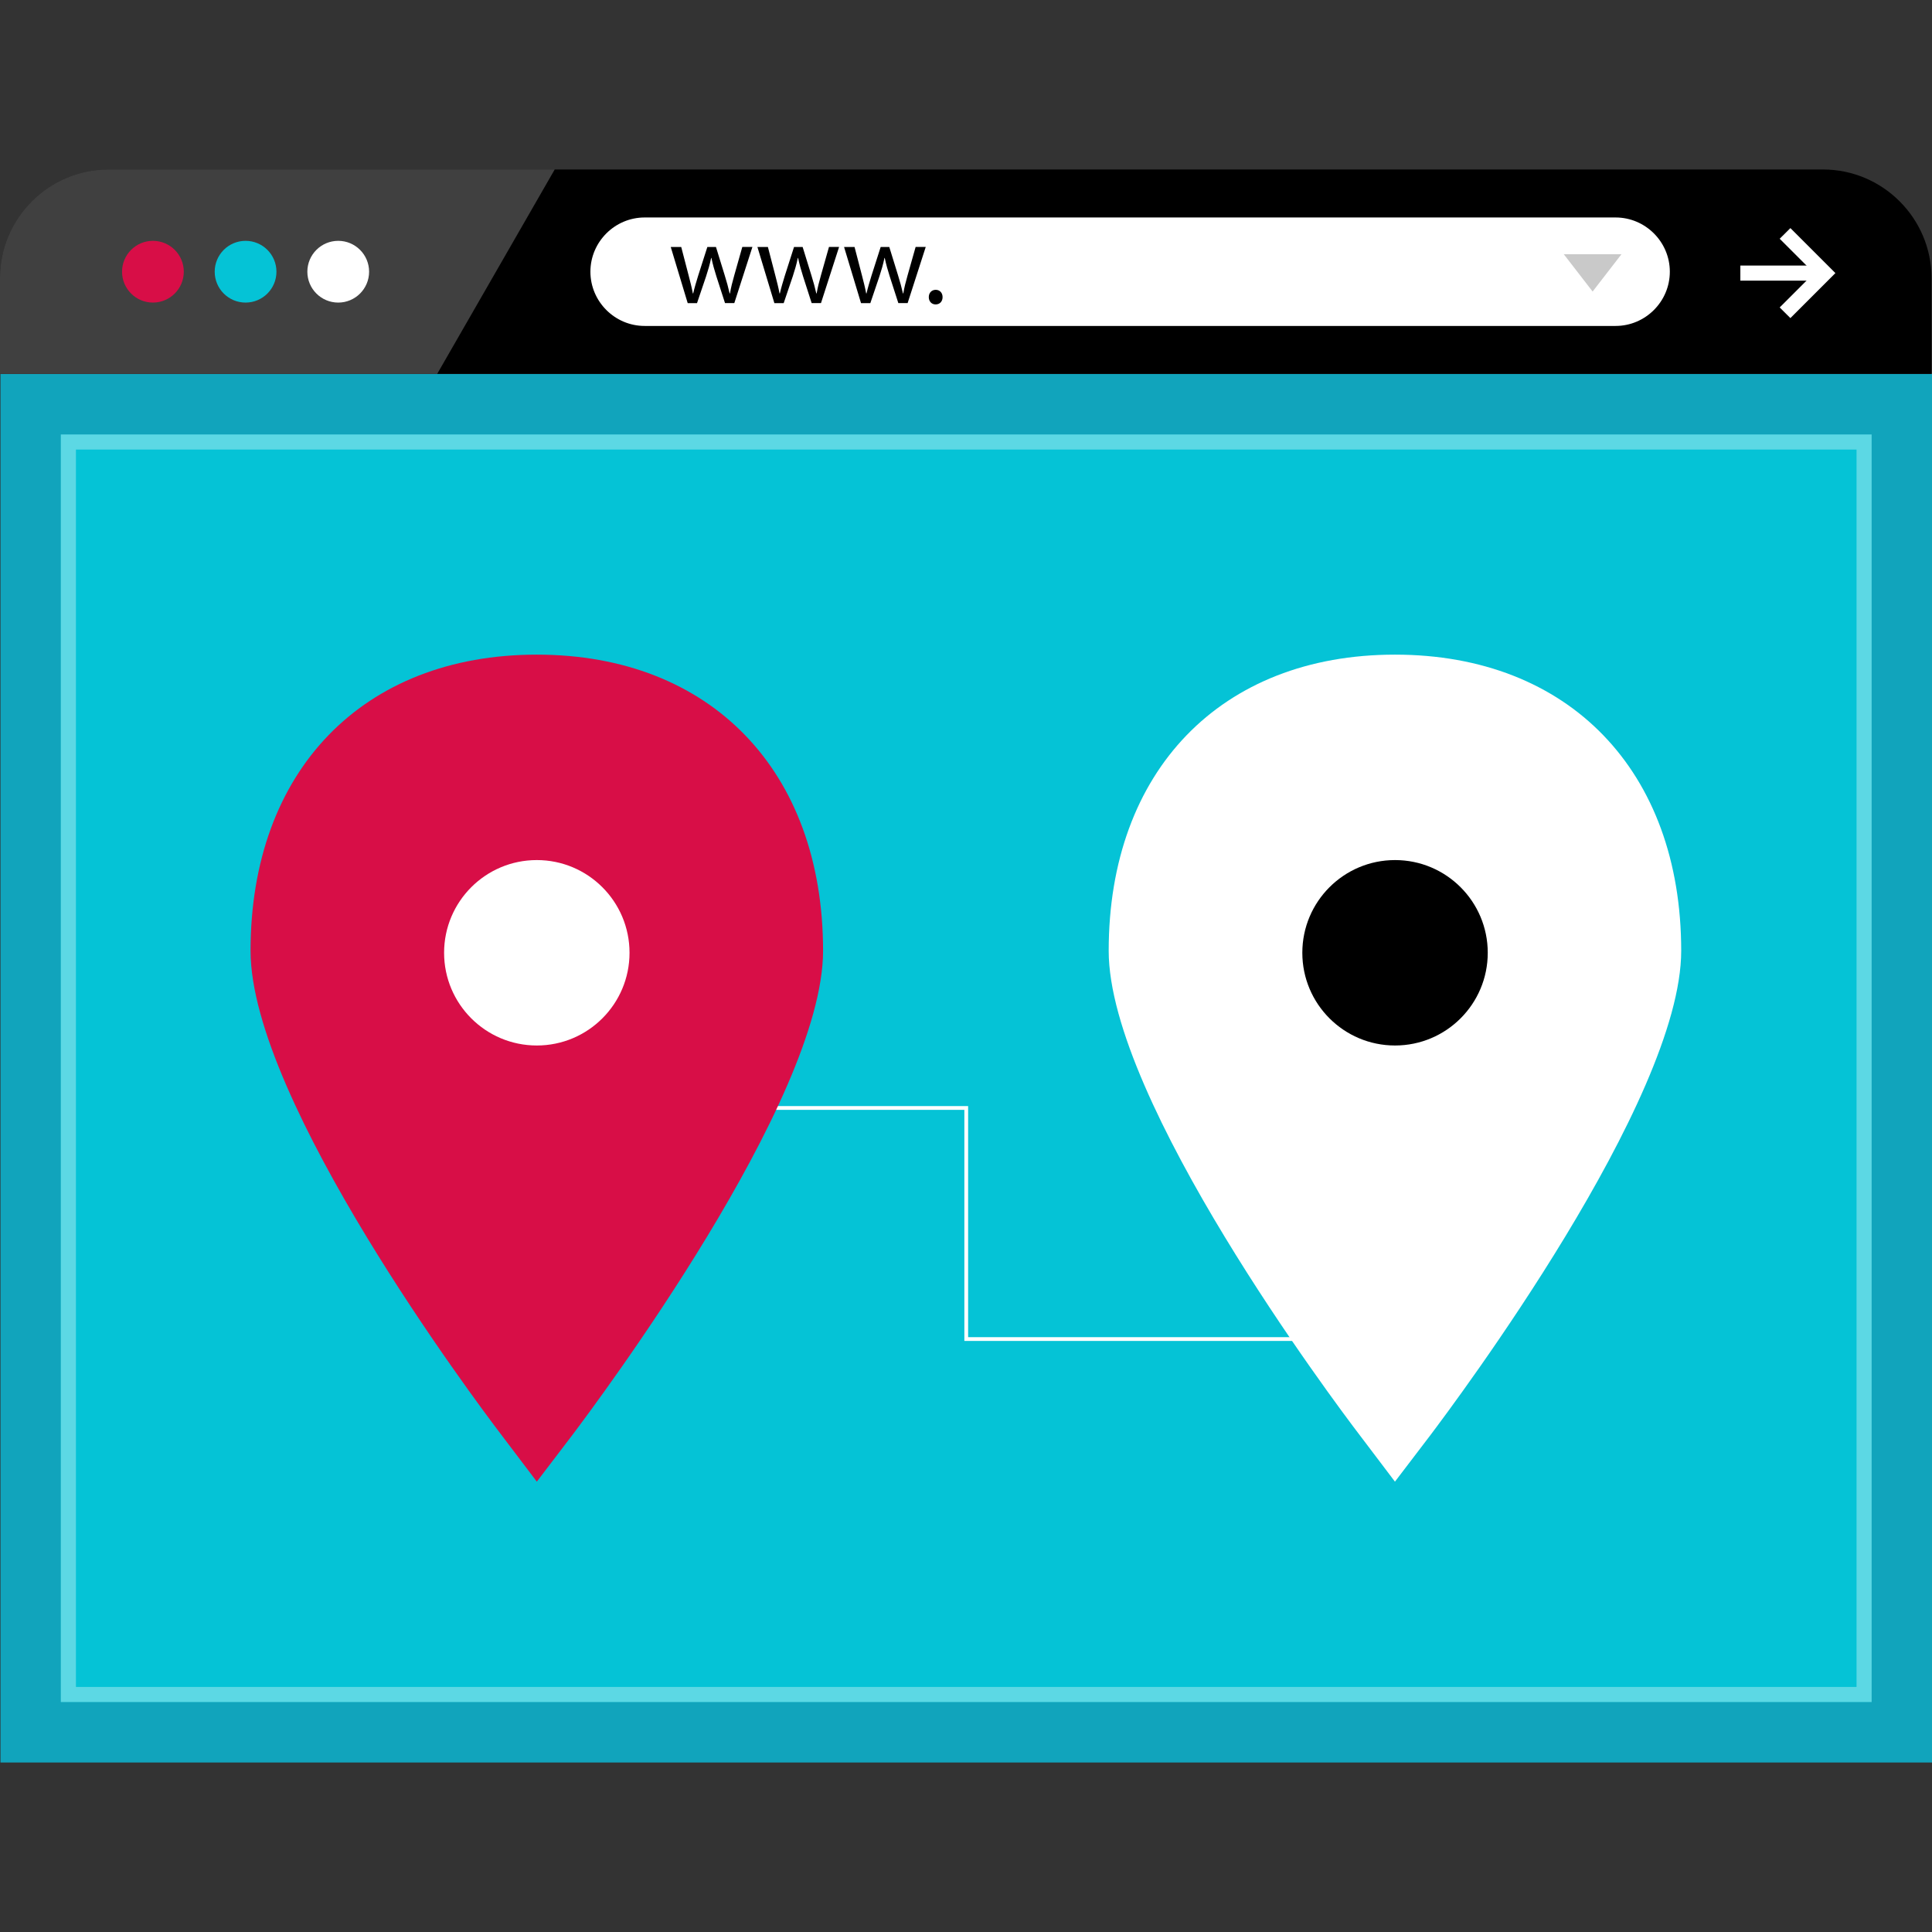 <?xml version="1.0" encoding="iso-8859-1"?>
<!-- Uploaded to: SVG Repo, www.svgrepo.com, Generator: SVG Repo Mixer Tools -->
<svg version="1.1" id="Layer_1" xmlns="http://www.w3.org/2000/svg" xmlns:xlink="http://www.w3.org/1999/xlink" 
	 viewBox="0 0 512.128 512.128" xml:space="preserve">
<rect x="0" y="0" width="512.128" height="512.128" fill="#333333" stroke="none"/>
<rect x="0.128" y="99.12" style="fill:#11A4BC;" width="512" height="368.08"/>
<rect x="16.112" y="115.168" style="fill:#05C3D6;" width="480" height="336"/>
<g style="opacity:0.35;">
	<path style="fill:#FFFFFF;" d="M492.128,119.168v328h-472v-328L492.128,119.168 M496.128,115.168h-480v336h480V115.168
		L496.128,115.168z"/>
</g>
<path d="M512,99.12V73.68c0-15.816-12.936-28.752-28.752-28.752h-368.24H28.752C12.944,44.928,0,57.864,0,73.68v25.432h512V99.12z"
	/>
<path style="opacity:0.25;fill:#FFFFFF;enable-background:new    ;" d="M147.04,44.928h-32.024H28.752
	C12.936,44.928,0,57.864,0,73.68v25.432h115.888L147.04,44.928z"/>
<circle style="fill:#D80E47;" cx="40.536" cy="72.024" r="8.184"/>
<circle style="fill:#05C3D6;" cx="65.096" cy="72.024" r="8.184"/>
<g>
	<circle style="fill:#FFFFFF;" cx="89.656" cy="72.024" r="8.184"/>
	<path style="fill:#FFFFFF;" d="M428.256,86.4H170.88c-7.904,0-14.376-6.472-14.376-14.376l0,0c0-7.904,6.472-14.376,14.376-14.376
		h257.376c7.904,0,14.376,6.472,14.376,14.376l0,0C442.632,79.928,436.16,86.4,428.256,86.4z"/>
</g>
<path d="M180.576,65.464l1.968,7.56c0.432,1.672,0.832,3.2,1.112,4.752h0.096c0.336-1.512,0.832-3.112,1.32-4.72l2.432-7.592h2.28
	l2.304,7.456c0.552,1.784,0.984,3.344,1.32,4.856h0.096c0.24-1.512,0.648-3.08,1.144-4.832l2.12-7.488h2.68l-4.8,14.888h-2.464
	l-2.288-7.096c-0.52-1.656-0.952-3.144-1.32-4.888h-0.064c-0.368,1.784-0.832,3.328-1.352,4.92l-2.4,7.08h-2.464L177.8,65.472h2.776
	V65.464z"/>
<path d="M203.552,65.464l1.968,7.56c0.432,1.672,0.832,3.2,1.112,4.752h0.096c0.336-1.512,0.832-3.112,1.32-4.72l2.432-7.592h2.28
	l2.304,7.456c0.552,1.784,0.984,3.344,1.32,4.856h0.096c0.24-1.512,0.648-3.08,1.144-4.832l2.12-7.488h2.68l-4.8,14.888h-2.472
	l-2.28-7.096c-0.52-1.656-0.952-3.144-1.32-4.888h-0.064c-0.368,1.784-0.832,3.328-1.352,4.92l-2.4,7.08h-2.464l-4.496-14.888h2.776
	V65.464z"/>
<path d="M226.52,65.464l1.968,7.56c0.432,1.672,0.832,3.2,1.112,4.752h0.096c0.336-1.512,0.832-3.112,1.32-4.72l2.432-7.592h2.28
	l2.304,7.456c0.552,1.784,0.984,3.344,1.32,4.856h0.096c0.24-1.512,0.648-3.08,1.144-4.832l2.12-7.488h2.68l-4.8,14.888h-2.464
	l-2.288-7.096c-0.52-1.656-0.952-3.144-1.32-4.888h-0.064c-0.368,1.784-0.832,3.328-1.352,4.92l-2.4,7.08h-2.464l-4.496-14.888
	h2.776V65.464z"/>
<path d="M246.2,78.76c0-1.144,0.768-1.936,1.84-1.936s1.816,0.8,1.816,1.936c0,1.112-0.704,1.936-1.84,1.936
	C246.928,80.696,246.2,79.872,246.2,78.76z"/>
<g>
	<rect x="461.328" y="70.392" style="fill:#FFFFFF;" width="23" height="4"/>
	<polygon style="fill:#FFFFFF;" points="474.592,84.32 471.752,81.496 480.864,72.392 471.752,63.288 474.592,60.464 486.52,72.392 
			"/>
</g>
<polygon style="fill:#C9C9C9;" points="429.824,67.376 422.168,77.28 414.512,67.376 "/>
<polyline style="fill:none;stroke:#FFFFFF;stroke-miterlimit:10;" points="184.04,293.696 256.128,293.696 256.128,354.952 
	380.624,354.952 "/>
<path style="fill:#FFFFFF;" d="M369.768,392.752l-9.28-12.256c-6.832-8.928-66.6-88.72-66.6-128.464
	c0-47.688,29.768-78.504,75.88-78.504s75.88,30.816,75.88,78.504c0,39.688-59.768,119.48-66.536,128.464L369.768,392.752z"/>
<circle cx="369.792" cy="252.56" r="24.576"/>
<path style="fill:#D80E47;" d="M142.296,392.752l-9.28-12.256c-6.832-8.928-66.6-88.72-66.6-128.464
	c0-47.688,29.768-78.504,75.88-78.504s75.88,30.816,75.88,78.504c0,39.688-59.768,119.48-66.536,128.464L142.296,392.752z"/>
<circle style="fill:#FFFFFF;" cx="142.296" cy="252.56" r="24.576"/>
</svg>